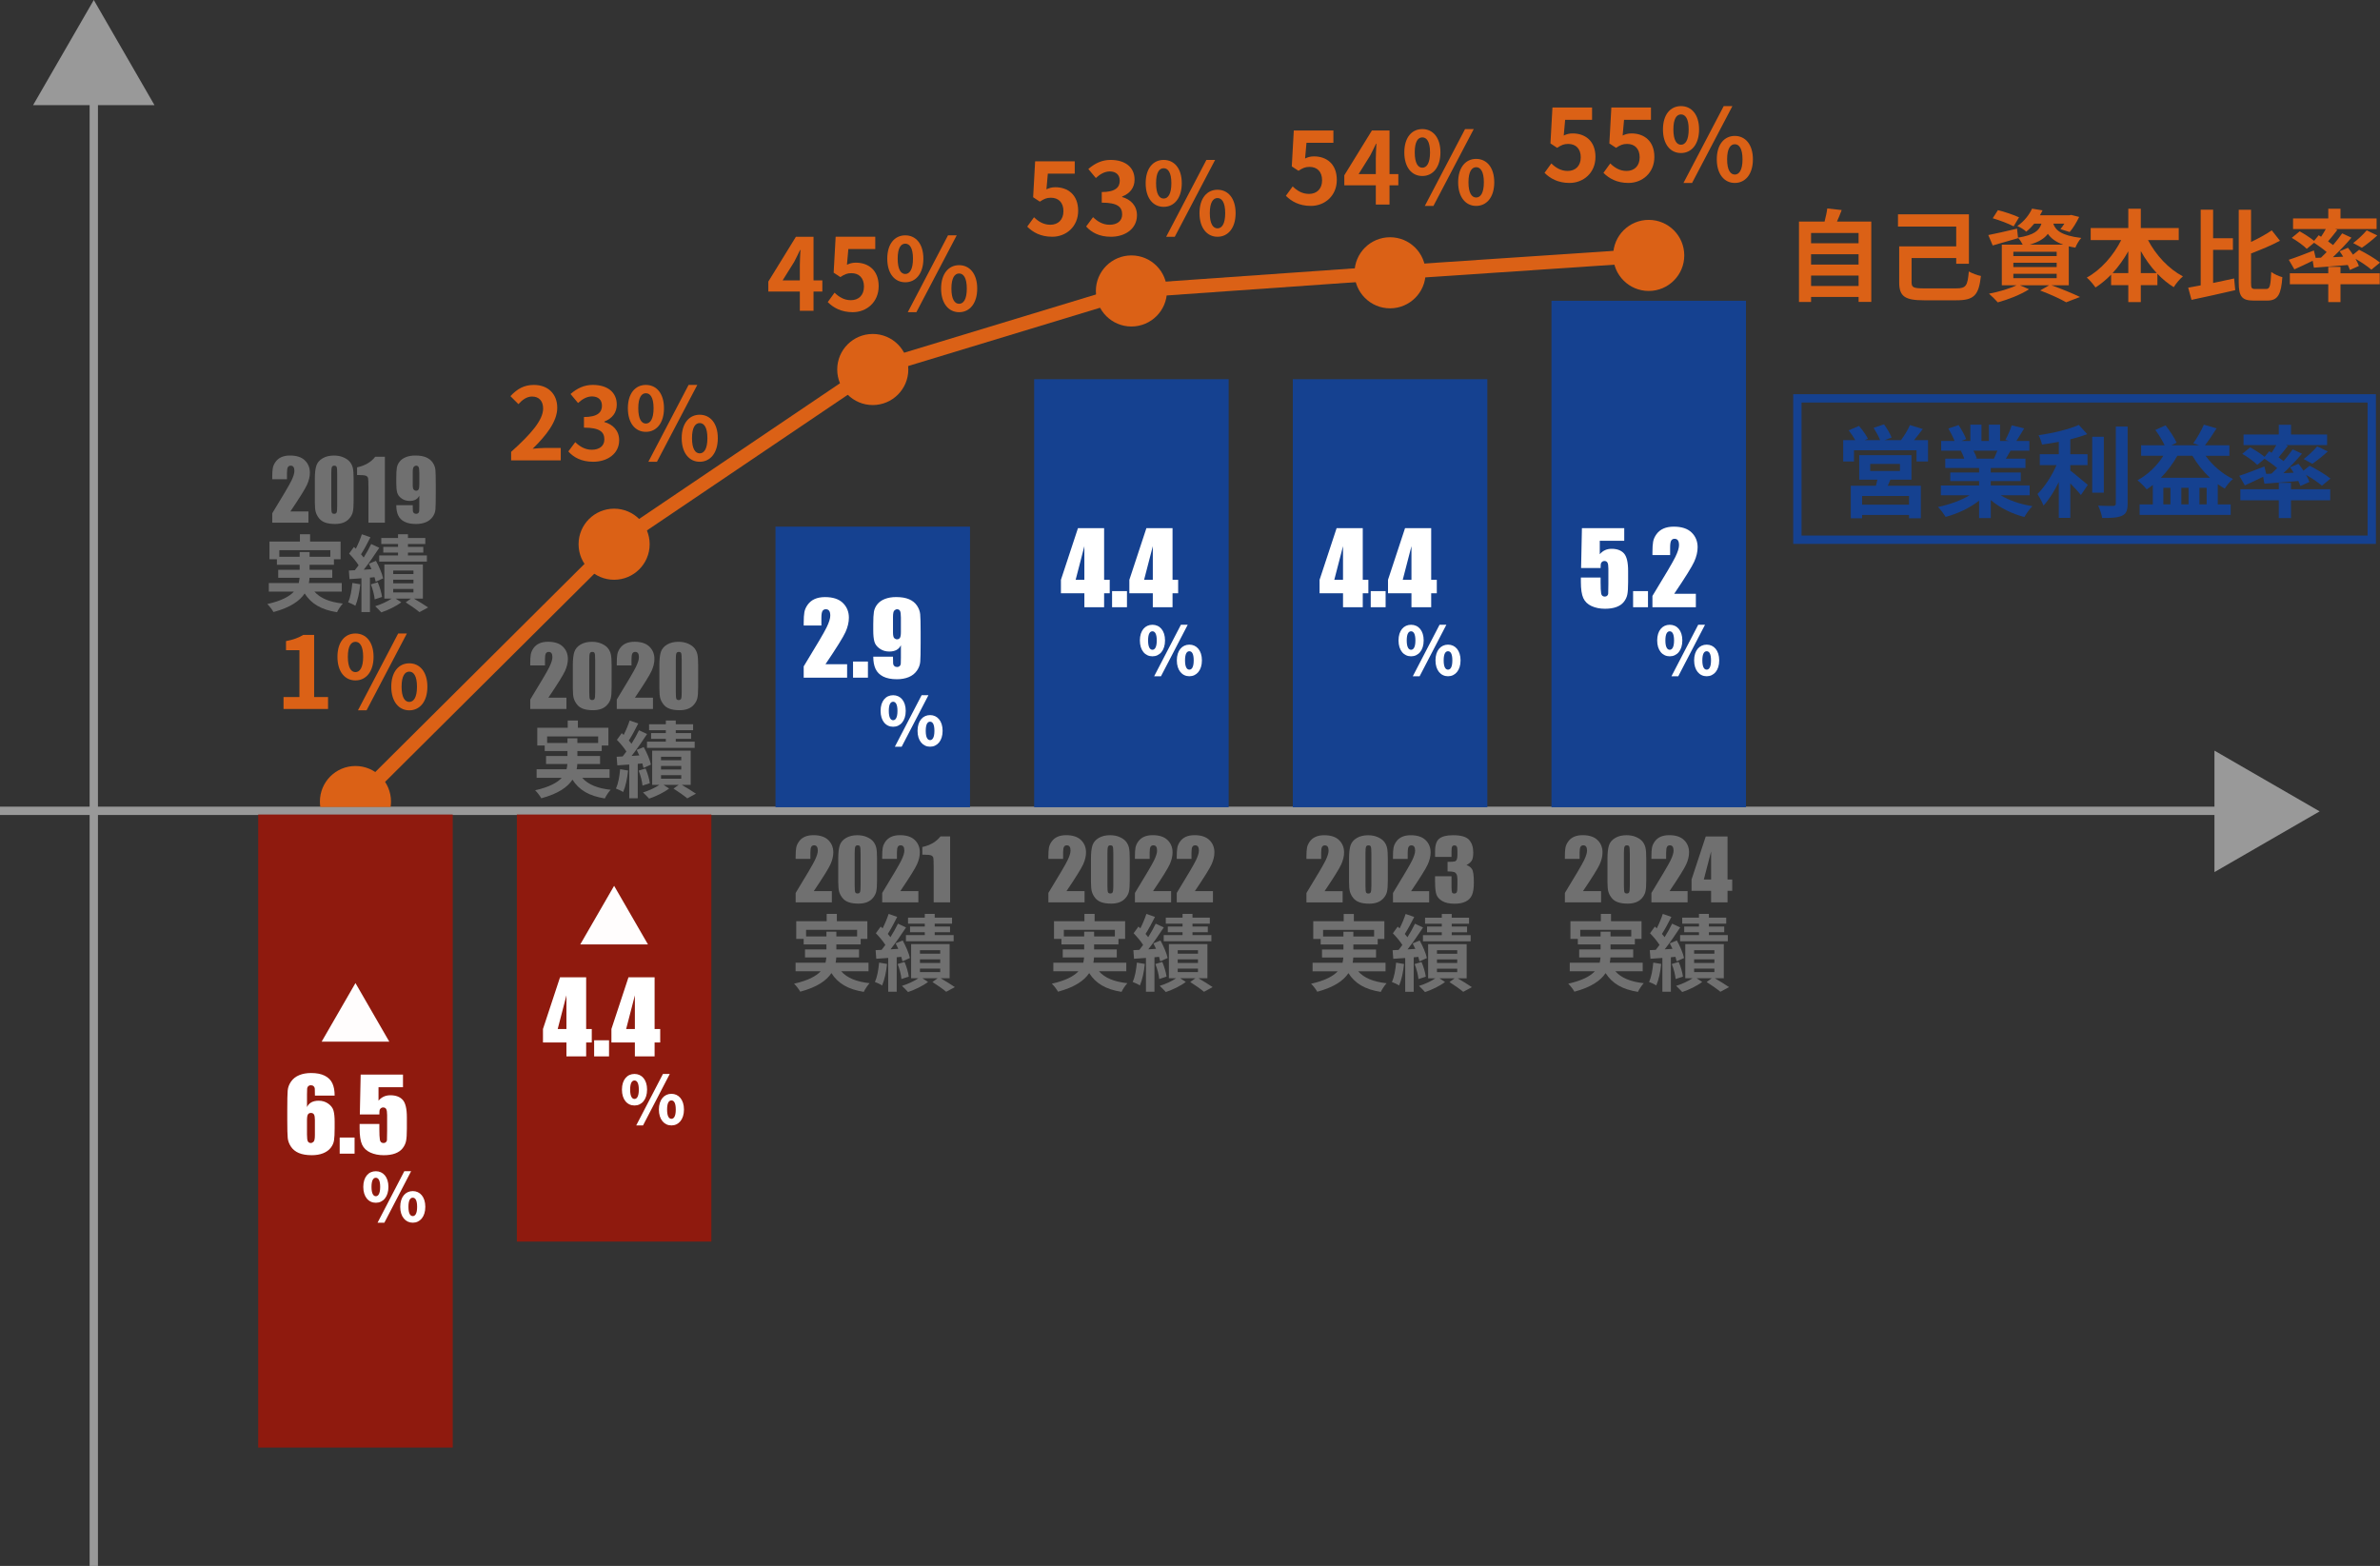 <?xml version="1.0" encoding="UTF-8"?>
<svg id="_レイヤー_2" data-name="レイヤー 2" xmlns="http://www.w3.org/2000/svg" viewBox="0 0 1712.89 1127.05">
  <rect x="0" y="0" width="1712.89" height="1127.05" fill="#333333" stroke="none"/>
  <defs>
    <style>
      .cls-1 {
        fill: #fff;
      }

      .cls-2 {
        fill: #8f1a0e;
      }

      .cls-3 {
        fill: #db6116;
      }

      .cls-4 {
        stroke: #999;
      }

      .cls-4, .cls-5, .cls-6 {
        fill: none;
        stroke-miterlimit: 10;
      }

      .cls-4, .cls-6 {
        stroke-width: 6px;
      }

      .cls-5 {
        stroke: #db6116;
        stroke-width: 10px;
      }

      .cls-7 {
        fill: #999;
      }

      .cls-8 {
        fill: #154190;
      }

      .cls-6 {
        stroke: #154190;
      }

      .cls-9 {
        fill: #707070;
      }

      .cls-10 {
        fill: #fffdfd;
      }
    </style>
  </defs>
  <g id="_数字_文字" data-name="数字・文字">
    <g>
      <path class="cls-3" d="M230.53,580.78c1.87,12.28,12.48,21.69,25.29,21.69s23.41-9.41,25.29-21.69h-50.58Z"/>
      <line class="cls-4" x1="67.5" y1="72.93" x2="67.5" y2="1127.05"/>
      <polygon class="cls-7" points="67.5 0 23.8 75.7 111.2 75.7 67.5 0"/>
      <line class="cls-4" y1="583.56" x2="1602.61" y2="583.56"/>
      <polygon class="cls-7" points="1669.44 583.96 1593.75 540.25 1593.75 627.66 1669.44 583.96"/>
      <polyline class="cls-5" points="255.84 576.86 441.98 391.68 628.13 265.94 814.28 209.41 1000.43 196.33 1186.59 183.83"/>
      <rect class="cls-8" x="558.13" y="379.03" width="140" height="201.95"/>
      <g>
        <g>
          <path class="cls-1" d="M609.67,478.03v9.7h-31.25v-8.12c9.27-15.14,14.77-24.51,16.51-28.11,1.75-3.6,2.62-6.4,2.62-8.42,0-1.55-.26-2.7-.79-3.46-.53-.76-1.33-1.14-2.41-1.14s-1.88.42-2.41,1.27c-.53.84-.79,2.52-.79,5.03v5.41h-12.73v-2.07c0-3.19.16-5.7.49-7.54.33-1.84,1.14-3.65,2.43-5.43,1.29-1.78,2.96-3.13,5.03-4.04,2.06-.91,4.54-1.37,7.42-1.37,5.65,0,9.92,1.4,12.81,4.2,2.89,2.8,4.34,6.35,4.34,10.63,0,3.26-.81,6.7-2.44,10.34-1.63,3.63-6.43,11.34-14.4,23.13h15.58Z"/>
          <path class="cls-1" d="M624.65,476.13v11.6h-10.72v-11.6h10.72Z"/>
          <path class="cls-1" d="M628.48,472.61h14.2c0,2.65.04,4.32.11,5.01.07.69.36,1.27.86,1.74.5.47,1.19.7,2.06.7.73,0,1.32-.22,1.79-.67.47-.44.73-1.02.79-1.72.06-.7.09-2.12.09-4.25v-9.07c-.7,1.52-1.76,2.67-3.16,3.43-1.41.76-3.15,1.14-5.24,1.14-2.6,0-4.9-.7-6.89-2.11-1.99-1.41-3.26-3.09-3.8-5.06-.54-1.97-.81-4.63-.81-7.98v-4.54c0-3.98.16-6.95.47-8.89.32-1.95,1.13-3.74,2.44-5.4,1.31-1.65,3.13-2.94,5.45-3.85s5.02-1.37,8.09-1.37c3.8,0,6.91.53,9.35,1.58,2.44,1.05,4.32,2.57,5.66,4.55,1.34,1.98,2.11,4.06,2.32,6.24s.32,6.4.32,12.66v7.91c0,6.77-.09,11.3-.28,13.59-.19,2.29-1,4.45-2.44,6.49s-3.39,3.57-5.85,4.59-5.31,1.53-8.54,1.53c-4.01,0-7.28-.65-9.83-1.93-2.54-1.29-4.37-3.11-5.48-5.45-1.11-2.34-1.67-5.3-1.67-8.86ZM642.68,454.86c0,2.39.31,3.87.93,4.43.62.56,1.26.84,1.92.84.98,0,1.71-.36,2.16-1.07.46-.71.69-2.11.69-4.2v-10.3c0-2.51-.22-4.15-.65-4.92-.43-.77-1.15-1.16-2.16-1.16-.61,0-1.24.3-1.9.9-.66.6-.98,2.21-.98,4.83v10.65Z"/>
        </g>
        <path class="cls-1" d="M633.76,511.64c0-7.15,3.79-11.28,9.02-11.28s9.07,4.13,9.07,11.28-3.84,11.42-9.07,11.42-9.02-4.27-9.02-11.42ZM645.91,511.64c0-4.99-1.44-6.58-3.12-6.58s-3.12,1.58-3.12,6.58,1.44,6.72,3.12,6.72,3.12-1.73,3.12-6.72ZM663.29,500.36h4.9l-19.25,37.06h-4.9l19.25-37.06ZM660.36,525.99c0-7.15,3.84-11.33,9.02-11.33s9.02,4.18,9.02,11.33-3.84,11.42-9.02,11.42-9.02-4.27-9.02-11.42ZM672.5,525.99c0-5.04-1.44-6.58-3.12-6.58s-3.12,1.54-3.12,6.58,1.44,6.67,3.12,6.67,3.12-1.68,3.12-6.67Z"/>
      </g>
      <rect class="cls-8" x="744.28" y="272.93" width="140" height="308.05"/>
      <g>
        <g>
          <path class="cls-1" d="M794.63,380.11v37.2h4.04v9.7h-4.04v10.02h-14.2v-10.02h-16.88v-9.7l12.27-37.2h18.81ZM780.42,417.31v-24.22l-6.28,24.22h6.28Z"/>
          <path class="cls-1" d="M811.08,425.43v11.6h-10.72v-11.6h10.72Z"/>
          <path class="cls-1" d="M843.88,380.11v37.2h4.04v9.7h-4.04v10.02h-14.2v-10.02h-16.88v-9.7l12.27-37.2h18.81ZM829.68,417.31v-24.22l-6.28,24.22h6.28Z"/>
        </g>
        <path class="cls-1" d="M820.37,460.94c0-7.15,3.79-11.28,9.03-11.28s9.07,4.13,9.07,11.28-3.84,11.42-9.07,11.42-9.03-4.27-9.03-11.42ZM832.52,460.94c0-4.99-1.44-6.58-3.12-6.58s-3.12,1.58-3.12,6.58,1.44,6.72,3.12,6.72,3.12-1.73,3.12-6.72ZM849.9,449.66h4.9l-19.25,37.06h-4.9l19.25-37.06ZM846.97,475.29c0-7.15,3.84-11.33,9.02-11.33s9.03,4.18,9.03,11.33-3.84,11.42-9.03,11.42-9.02-4.27-9.02-11.42ZM859.11,475.29c0-5.04-1.44-6.58-3.12-6.58s-3.12,1.54-3.12,6.58,1.44,6.67,3.12,6.67,3.12-1.68,3.12-6.67Z"/>
      </g>
      <rect class="cls-8" x="930.43" y="272.93" width="140" height="308.05"/>
      <g>
        <g>
          <path class="cls-1" d="M980.78,380.11v37.2h4.04v9.7h-4.04v10.02h-14.2v-10.02h-16.88v-9.7l12.27-37.2h18.81ZM966.57,417.31v-24.22l-6.28,24.22h6.28Z"/>
          <path class="cls-1" d="M997.23,425.43v11.6h-10.72v-11.6h10.72Z"/>
          <path class="cls-1" d="M1030.03,380.11v37.2h4.04v9.7h-4.04v10.02h-14.2v-10.02h-16.88v-9.7l12.27-37.2h18.81ZM1015.83,417.31v-24.22l-6.28,24.22h6.28Z"/>
        </g>
        <path class="cls-1" d="M1006.52,460.94c0-7.15,3.79-11.28,9.03-11.28s9.07,4.13,9.07,11.28-3.84,11.42-9.07,11.42-9.03-4.27-9.03-11.42ZM1018.67,460.94c0-4.99-1.44-6.58-3.12-6.58s-3.12,1.58-3.12,6.58,1.44,6.72,3.12,6.72,3.12-1.73,3.12-6.72ZM1036.05,449.66h4.9l-19.25,37.06h-4.9l19.25-37.06ZM1033.12,475.29c0-7.15,3.84-11.33,9.02-11.33s9.03,4.18,9.03,11.33-3.84,11.42-9.03,11.42-9.02-4.27-9.02-11.42ZM1045.26,475.29c0-5.04-1.44-6.58-3.12-6.58s-3.12,1.54-3.12,6.58,1.44,6.67,3.12,6.67,3.12-1.68,3.12-6.67Z"/>
      </g>
      <rect class="cls-8" x="1116.59" y="216.47" width="140" height="364.52"/>
      <g>
        <g>
          <path class="cls-1" d="M1168.97,380.11v9.11h-17.61v9.67c2.2-2.6,5.04-3.9,8.51-3.9,3.91,0,6.87,1.1,8.88,3.29,2,2.19,3.01,6.4,3.01,12.64v8.12c0,4.03-.19,6.99-.58,8.88-.39,1.89-1.21,3.63-2.48,5.24-1.27,1.61-3.03,2.84-5.29,3.69s-5.02,1.28-8.28,1.28c-3.66,0-6.88-.64-9.67-1.92s-4.77-3.18-5.94-5.71-1.76-6.45-1.76-11.74v-3.09h14.2v3.55c0,3.68.13,6.29.39,7.84s1.15,2.32,2.67,2.32c.7,0,1.27-.22,1.71-.67.43-.44.67-.93.7-1.44.04-.52.08-2.75.12-6.71v-11.29c0-2.13-.22-3.59-.67-4.36s-1.18-1.16-2.21-1.16c-.66,0-1.21.2-1.65.6-.45.4-.73.83-.86,1.28s-.19,1.52-.19,3.18h-14.06l.6-28.69h30.48Z"/>
          <path class="cls-1" d="M1186.06,425.43v11.6h-10.72v-11.6h10.72Z"/>
          <path class="cls-1" d="M1220.51,427.33v9.7h-31.25v-8.12c9.27-15.14,14.77-24.51,16.51-28.11,1.75-3.6,2.62-6.4,2.62-8.42,0-1.55-.26-2.7-.79-3.46-.53-.76-1.33-1.14-2.41-1.14s-1.88.42-2.41,1.27-.79,2.52-.79,5.03v5.41h-12.73v-2.07c0-3.19.16-5.7.49-7.54.33-1.84,1.14-3.65,2.43-5.43,1.29-1.78,2.96-3.13,5.03-4.04s4.54-1.37,7.42-1.37c5.65,0,9.92,1.4,12.81,4.2,2.89,2.8,4.34,6.35,4.34,10.63,0,3.26-.81,6.7-2.44,10.34-1.63,3.63-6.43,11.34-14.4,23.13h15.58Z"/>
        </g>
        <path class="cls-1" d="M1192.68,460.94c0-7.15,3.79-11.28,9.03-11.28s9.07,4.13,9.07,11.28-3.84,11.42-9.07,11.42-9.03-4.27-9.03-11.42ZM1204.82,460.94c0-4.99-1.44-6.58-3.12-6.58s-3.12,1.58-3.12,6.58,1.44,6.72,3.12,6.72,3.12-1.73,3.12-6.72ZM1222.2,449.66h4.9l-19.25,37.06h-4.9l19.25-37.06ZM1219.27,475.29c0-7.15,3.84-11.33,9.02-11.33s9.03,4.18,9.03,11.33-3.84,11.42-9.03,11.42-9.02-4.27-9.02-11.42ZM1231.42,475.29c0-5.04-1.44-6.58-3.12-6.58s-3.12,1.54-3.12,6.58,1.44,6.67,3.12,6.67,3.12-1.68,3.12-6.67Z"/>
      </g>
      <rect class="cls-2" x="371.98" y="586.23" width="140" height="307.37"/>
      <g>
        <g>
          <path class="cls-1" d="M421.86,703.39v37.2h4.04v9.7h-4.04v10.02h-14.2v-10.02h-16.88v-9.7l12.27-37.2h18.81ZM407.66,740.59v-24.22l-6.28,24.22h6.28Z"/>
          <path class="cls-1" d="M438.32,748.71v11.6h-10.72v-11.6h10.72Z"/>
          <path class="cls-1" d="M471.12,703.39v37.2h4.04v9.7h-4.04v10.02h-14.2v-10.02h-16.88v-9.7l12.27-37.2h18.81ZM456.92,740.59v-24.22l-6.28,24.22h6.28Z"/>
        </g>
        <path class="cls-1" d="M447.61,784.22c0-7.15,3.79-11.28,9.02-11.28s9.07,4.13,9.07,11.28-3.84,11.42-9.07,11.42-9.02-4.27-9.02-11.42ZM459.76,784.22c0-4.99-1.44-6.58-3.12-6.58s-3.12,1.58-3.12,6.58,1.44,6.72,3.12,6.72,3.12-1.73,3.12-6.72ZM477.13,772.94h4.9l-19.25,37.06h-4.9l19.25-37.06ZM474.21,798.57c0-7.15,3.84-11.33,9.02-11.33s9.02,4.18,9.02,11.33-3.84,11.42-9.02,11.42-9.02-4.27-9.02-11.42ZM486.35,798.57c0-5.04-1.44-6.58-3.12-6.58s-3.12,1.54-3.12,6.58,1.44,6.67,3.12,6.67,3.12-1.68,3.12-6.67Z"/>
      </g>
      <polygon class="cls-10" points="441.98 637.53 417.63 679.7 466.33 679.7 441.98 637.53"/>
      <rect class="cls-2" x="185.83" y="586.23" width="140" height="455.61"/>
      <g>
        <g>
          <path class="cls-1" d="M240.85,788.52h-14.2c0-2.65-.03-4.32-.09-5.01s-.34-1.27-.84-1.74-1.19-.7-2.06-.7c-.73,0-1.32.22-1.79.67s-.74,1.02-.81,1.72-.11,2.12-.11,4.25v9.07c.73-1.52,1.79-2.67,3.2-3.43s3.14-1.14,5.2-1.14c2.6,0,4.9.7,6.89,2.11s3.26,3.09,3.8,5.06.81,4.63.81,7.98v4.54c0,3.98-.15,6.95-.46,8.89s-1.12,3.74-2.44,5.4-3.14,2.94-5.45,3.85-5,1.37-8.07,1.37c-3.82,0-6.95-.53-9.39-1.58s-4.32-2.57-5.64-4.55-2.1-4.06-2.32-6.24-.33-6.41-.33-12.69v-7.88c0-6.77.1-11.3.3-13.59s1.01-4.45,2.44-6.49,3.38-3.57,5.85-4.59,5.33-1.53,8.56-1.53c3.98,0,7.25.64,9.81,1.93s4.38,3.11,5.48,5.45,1.65,5.3,1.65,8.86ZM226.64,806.27c0-2.02-.22-3.4-.67-4.15s-1.17-1.12-2.18-1.12-1.71.36-2.16,1.07-.69,2.12-.69,4.2v10.3c0,2.51.22,4.15.65,4.92s1.15,1.16,2.16,1.16c.61,0,1.24-.3,1.9-.9s.98-2.21.98-4.83v-10.65Z"/>
          <path class="cls-1" d="M255.19,818.71v11.6h-10.72v-11.6h10.72Z"/>
          <path class="cls-1" d="M290.03,773.4v9.11h-17.61v9.67c2.2-2.6,5.04-3.9,8.51-3.9,3.91,0,6.87,1.1,8.88,3.29s3.01,6.4,3.01,12.64v8.12c0,4.03-.19,6.99-.58,8.88s-1.21,3.63-2.48,5.24-3.03,2.84-5.29,3.69-5.02,1.28-8.28,1.28c-3.66,0-6.88-.64-9.67-1.92s-4.77-3.18-5.94-5.71-1.76-6.45-1.76-11.74v-3.09h14.2v3.55c0,3.68.13,6.29.39,7.84s1.15,2.32,2.67,2.32c.7,0,1.27-.22,1.71-.67s.67-.93.7-1.44.08-2.75.12-6.71v-11.29c0-2.13-.22-3.59-.67-4.36s-1.18-1.16-2.21-1.16c-.66,0-1.21.2-1.65.6s-.73.83-.86,1.28-.19,1.52-.19,3.18h-14.06l.6-28.69h30.48Z"/>
        </g>
        <path class="cls-1" d="M261.46,854.23c0-7.15,3.79-11.28,9.02-11.28s9.07,4.13,9.07,11.28-3.84,11.42-9.07,11.42-9.02-4.27-9.02-11.42ZM273.61,854.23c0-4.99-1.44-6.58-3.12-6.58s-3.12,1.58-3.12,6.58,1.44,6.72,3.12,6.72,3.12-1.73,3.12-6.72ZM290.98,842.94h4.9l-19.25,37.06h-4.9l19.25-37.06ZM288.05,868.58c0-7.15,3.84-11.33,9.03-11.33s9.02,4.18,9.02,11.33-3.84,11.42-9.02,11.42-9.03-4.27-9.03-11.42ZM300.2,868.58c0-5.04-1.44-6.58-3.12-6.58s-3.12,1.54-3.12,6.58,1.44,6.67,3.12,6.67,3.12-1.68,3.12-6.67Z"/>
      </g>
      <polygon class="cls-10" points="255.83 707.53 231.48 749.71 280.18 749.71 255.83 707.53"/>
      <circle class="cls-3" cx="814.28" cy="209.41" r="25.58"/>
      <circle class="cls-3" cx="1000.43" cy="196.33" r="25.58"/>
      <circle class="cls-3" cx="1186.59" cy="183.83" r="25.58"/>
      <circle class="cls-3" cx="628.13" cy="265.94" r="25.58"/>
      <circle class="cls-3" cx="441.98" cy="391.68" r="25.58"/>
      <path class="cls-3" d="M281.4,576.89c0-14.13-11.45-25.58-25.58-25.58s-25.58,11.45-25.58,25.58c0,1.32.1,2.62.29,3.89h50.58c.19-1.27.29-2.57.29-3.89Z"/>
      <g>
        <path class="cls-3" d="M1346.77,159.45v57.82h-9.14v-3.53h-34.2v3.6h-8.71v-57.89h18.43c.79-3.1,1.58-6.55,1.94-9.43l10.37,1.15c-1.08,2.88-2.23,5.69-3.38,8.28h24.7ZM1303.42,167.66v7.42h34.2v-7.42h-34.2ZM1303.42,183v7.42h34.2v-7.42h-34.2ZM1337.63,205.82v-7.49h-34.2v7.49h34.2Z"/>
        <path class="cls-3" d="M1407.83,207.55c7.2,0,8.21-1.8,9.14-12.17,2.3,1.3,6.19,2.81,8.71,3.24-1.58,13.75-4.75,17.5-17.64,17.5h-23.33c-13.46,0-17.86-2.59-17.86-12.89v-25.92h41.04v-14.26h-41.91v-8.78h51.05v35.57h-9.14v-4.1h-32.12v17.35c0,3.82,1.3,4.46,9,4.46h23.04Z"/>
        <path class="cls-3" d="M1476.44,205.32c7.34,2.59,15.63,6.05,20.52,8.42l-9.94,3.82c-4.1-2.38-11.45-5.76-18.72-8.5l6.48-3.74h-21.03l6.55,2.88c-5.98,3.89-15.19,7.42-22.47,9.43-1.51-1.66-4.54-4.75-6.34-6.26,6.98-1.3,14.83-3.6,19.8-6.05h-10.58v-29.23h15.05c-.86-1.73-2.23-3.82-3.38-4.97l.07.29c-6.19,1.8-12.89,3.74-18.29,5.26l-3.17-7.49c5.33-1.01,13.03-2.81,20.67-4.61l.72,6.48c11.45-1.87,15.27-4.97,16.85-10.08h-5.18c-1.66,2.02-3.53,3.96-5.76,5.76-1.51-1.51-4.46-3.24-6.41-4.03,5.18-3.6,8.71-8.35,10.58-12.53l7.56,1.22c-.58,1.22-1.15,2.38-1.87,3.53h21.24l1.3-.22,5.69,1.44c-1.87,3.89-4.46,8.21-6.84,10.87l-6.62-2.09c.86-1.08,1.87-2.45,2.81-3.96h-7.99c1.58,4.68,5.62,8.57,20.16,10.3-1.58,1.58-3.46,4.9-4.25,6.98-1.73-.29-3.31-.58-4.75-.94v28.01h-12.46ZM1449.22,162.91c-3.31-1.8-10.08-4.39-15.05-5.83l3.74-5.83c4.75,1.15,11.59,3.46,15.19,5.18l-3.89,6.48ZM1449.01,184.29h31.18v-3.1h-31.18v3.1ZM1449.01,192.21h31.18v-3.1h-31.18v3.1ZM1449.01,200.21h31.18v-3.17h-31.18v3.17ZM1484.87,176.08c-5.54-2.02-8.86-4.68-11.02-7.78-2.52,3.38-6.55,5.9-13.11,7.78h24.12Z"/>
        <path class="cls-3" d="M1545.92,172.77c5.62,10.8,14.83,20.74,25.13,26.14-2.16,1.73-5.11,5.33-6.62,7.78-4.18-2.59-8.14-5.83-11.74-9.65v8.21h-11.95v12.17h-9v-12.17h-12.38v-7.56c-3.46,3.53-7.27,6.7-11.23,9.22-1.51-2.16-4.25-5.47-6.26-7.13,10.15-5.54,19.23-15.91,24.77-27h-21.96v-8.64h27.07v-13.9h9v13.9h27.29v8.64h-22.11ZM1531.74,196.53v-15.7c-3.24,5.76-7.06,11.09-11.3,15.7h11.3ZM1552.19,196.53c-4.32-4.61-8.21-10.01-11.45-15.84v15.84h11.45Z"/>
        <path class="cls-3" d="M1592.79,203.66c4.97-1.01,10.15-2.16,15.12-3.24l.79,8.42c-10.87,2.52-22.61,5.11-31.47,6.98l-2.38-8.78c2.67-.43,5.69-1.01,9-1.66v-54.44h8.93v20.52h14.26v8.35h-14.26v23.83ZM1631.03,207.98c2.66,0,3.1-2.45,3.6-12.24,2.02,1.51,5.62,3.17,7.99,3.74-.86,12.17-3.1,16.85-10.8,16.85h-9.94c-8.35,0-10.66-2.88-10.66-13.11v-52.28h8.86v23.19c5.54-2.59,10.94-5.62,14.91-8.35l5.9,7.49c-6.26,3.38-13.83,6.48-20.81,9.15v20.88c0,4.1.36,4.68,3.1,4.68h7.85Z"/>
        <path class="cls-3" d="M1670.41,185.45c1.37-1.3,2.74-2.66,4.1-4.03-2.59-2.23-6.05-4.75-9.07-6.7l-5.26,4.39c-2.23-2.3-6.98-5.76-10.8-7.92l5.69-4.68c3.31,1.8,7.71,4.61,10.37,6.84l3.31-4.03,1.73,1.08c1.22-1.8,2.38-3.74,3.38-5.54h-23.55v-7.63h25.35v-6.98h8.79v6.98h25.99v7.63h-29.81l1.58.58c-2.23,2.88-4.61,5.83-6.7,8.28,1.3.94,2.52,1.8,3.6,2.66,2.52-2.95,4.75-5.83,6.55-8.42l6.7,3.1c-3.96,4.68-8.79,9.72-13.39,14.04l7.42-.36c-.79-1.37-1.73-2.66-2.59-3.89l6.05-2.52c1.15,1.51,2.45,3.24,3.6,4.97l4.39-3.53c4.97,2.45,11.67,6.41,15.05,9.22l-6.19,5.11c-2.45-2.16-7.06-5.33-11.45-7.85,1.08,1.87,1.94,3.67,2.45,5.18l-6.48,2.88c-.36-1.08-.86-2.3-1.51-3.6-8.71.79-17.5,1.44-24.41,1.94l-.86-4.97c-4.54,2.23-9.29,4.46-13.18,6.19l-4.03-6.91c4.54-1.44,11.45-4.1,18.07-6.7l1.3,5.33,3.82-.14ZM1684.45,196.68h28.23v7.92h-28.23v12.82h-8.79v-12.82h-27.65v-7.92h27.65v-4.61h8.79v4.61ZM1693.59,174.93c3.24-2.45,7.27-6.19,9.72-9.14l7.63,3.67c-3.67,3.38-7.85,6.62-11.09,8.86l-6.26-3.38Z"/>
      </g>
      <g>
        <path class="cls-8" d="M1387.61,316.78v15.34h-8.28v-8.06h-45v8.06h-7.78v-15.34h8.71c-1.3-2.3-3.1-4.9-4.75-7.06l7.42-3.17c2.38,2.74,5.18,6.55,6.41,9.22l-2.3,1.01h11.09c-1.01-2.59-2.95-6.12-4.68-8.86l7.49-2.52c2.09,2.81,4.46,6.91,5.47,9.5l-5.04,1.87h11.81c2.3-3.1,5.04-7.49,6.41-10.87l9.22,2.88c-2.09,2.74-4.25,5.62-6.26,7.99h10.08ZM1360.47,345.23c-.58,1.58-1.22,3.02-1.87,4.39h23.83v23.4h-8.5v-2.38h-33.77v2.38h-8.14v-23.4h18.07c.36-1.44.79-2.95,1.08-4.39h-13.1v-17.64h37.59v17.64h-15.19ZM1373.93,356.96h-33.77v6.26h33.77v-6.26ZM1346,338.96h21.39v-5.04h-21.39v5.04Z"/>
        <path class="cls-8" d="M1439.89,356.46c6.12,3.74,14.47,6.55,22.83,7.85-1.94,1.87-4.46,5.47-5.76,7.78-8.86-2.23-17.57-6.55-24.19-12.17v12.96h-8.42v-12.53c-6.7,5.26-15.55,9.43-24.12,11.67-1.22-2.09-3.67-5.4-5.47-7.13,8.07-1.66,16.56-4.68,22.75-8.42h-20.67v-7.06h27.51v-3.17h-20.74v-6.19h20.74v-3.24h-24.34v-6.7h13.68c-.58-1.8-1.51-3.96-2.45-5.62l.86-.14h-15.05v-6.98h9.65c-1.01-2.74-2.88-6.19-4.46-8.93l7.34-2.52c2.09,3.1,4.46,7.34,5.47,10.15l-3.53,1.3h6.55v-11.74h7.99v11.74h5.33v-11.74h8.06v11.74h6.41l-2.59-.79c1.73-2.95,3.53-7.27,4.54-10.44l9,2.16c-2.02,3.31-3.96,6.55-5.62,9.07h9.36v6.98h-13.54c-1.15,2.09-2.3,4.03-3.38,5.76h14.11v6.7h-24.99v3.24h21.6v6.19h-21.6v3.17h28.01v7.06h-20.88ZM1420.3,324.34c1.01,1.87,1.94,3.96,2.45,5.54l-1.22.22h13.47c.86-1.73,1.73-3.82,2.52-5.76h-17.21Z"/>
        <path class="cls-8" d="M1490,338.67c3.53,2.66,10.66,8.78,12.6,10.3l-4.97,7.34c-1.73-2.23-4.75-5.47-7.63-8.42v24.84h-8.28v-25.78c-3.24,6.55-7.06,12.75-11.02,16.92-.86-2.52-2.95-6.19-4.32-8.35,5.18-5.04,10.44-13.25,13.68-20.74h-12.02v-7.85h13.68v-8.93c-4.1.79-8.21,1.44-12.1,1.94-.36-1.87-1.44-4.9-2.45-6.7,10.37-1.51,21.96-4.25,28.95-7.42l6.05,6.62c-3.6,1.44-7.78,2.66-12.17,3.74v10.73h12.38v7.85h-12.38v3.89ZM1514.12,354.59h-8.35v-40.25h8.35v40.25ZM1531.25,306.99v55.44c0,4.97-1.01,7.34-3.96,8.71-2.95,1.44-7.78,1.73-14.33,1.66-.36-2.45-1.66-6.41-2.95-8.86,4.68.22,9.29.22,10.8.22,1.37-.07,1.94-.5,1.94-1.8v-55.37h8.5Z"/>
        <path class="cls-8" d="M1587.34,328.02c4.97,6.91,12.24,13.18,19.73,16.71-2.02,1.58-4.61,4.75-5.9,6.91-1.73-.94-3.38-2.02-5.04-3.17v14.55h9.29v7.56h-65.53v-7.56h9.5v-13.97c-1.44,1.15-2.88,2.16-4.39,3.17-1.37-1.73-4.68-5.04-6.62-6.55,7.34-4.03,13.97-10.3,18.58-17.64h-15.99v-7.56h16.92c-1.66-3.38-4.25-7.78-6.7-11.02l7.34-3.31c3.1,3.89,6.41,9,7.99,12.46l-3.74,1.87h20.02l-4.32-1.44c2.74-3.67,5.9-9.29,7.63-13.39l9.14,2.66c-2.74,4.39-5.76,8.93-8.35,12.17h17.57v7.56h-17.14ZM1590.51,343.86c-4.9-4.54-9.22-10.01-12.6-15.84h-10.87c-3.24,5.83-7.34,11.23-11.88,15.84h35.35ZM1562.07,351.06h-5.11v11.95h5.11v-11.95ZM1575.1,351.06h-5.18v11.95h5.18v-11.95ZM1588.13,363.01v-11.95h-5.18v11.95h5.18Z"/>
        <path class="cls-8" d="M1634.79,340.91c1.37-1.3,2.74-2.66,4.1-4.03-2.59-2.23-6.05-4.75-9.07-6.7l-5.26,4.39c-2.23-2.3-6.98-5.76-10.8-7.92l5.69-4.68c3.31,1.8,7.71,4.61,10.37,6.84l3.31-4.03,1.73,1.08c1.22-1.8,2.38-3.74,3.38-5.54h-23.55v-7.63h25.35v-6.98h8.79v6.98h25.99v7.63h-29.81l1.58.58c-2.23,2.88-4.61,5.83-6.7,8.28,1.3.94,2.52,1.8,3.6,2.66,2.52-2.95,4.75-5.83,6.55-8.42l6.7,3.1c-3.96,4.68-8.79,9.72-13.39,14.04l7.42-.36c-.79-1.37-1.73-2.66-2.59-3.89l6.05-2.52c1.15,1.51,2.45,3.24,3.6,4.97l4.39-3.53c4.97,2.45,11.67,6.41,15.05,9.22l-6.19,5.11c-2.45-2.16-7.06-5.33-11.45-7.85,1.08,1.87,1.94,3.67,2.45,5.18l-6.48,2.88c-.36-1.08-.86-2.3-1.51-3.6-8.71.79-17.5,1.44-24.41,1.94l-.86-4.97c-4.54,2.23-9.29,4.46-13.18,6.19l-4.03-6.91c4.54-1.44,11.45-4.1,18.07-6.7l1.3,5.33,3.82-.14ZM1648.83,352.14h28.23v7.92h-28.23v12.82h-8.79v-12.82h-27.65v-7.92h27.65v-4.61h8.79v4.61ZM1657.97,330.39c3.24-2.45,7.27-6.19,9.72-9.14l7.63,3.67c-3.67,3.38-7.85,6.62-11.09,8.86l-6.26-3.38Z"/>
      </g>
      <rect class="cls-6" x="1293.57" y="286.71" width="413.39" height="101.73"/>
      <g>
        <path class="cls-3" d="M367.85,325.21c14.47-12.96,23.04-22.97,23.04-31.18,0-5.4-2.95-8.64-7.99-8.64-3.89,0-7.13,2.52-9.79,5.47l-5.76-5.76c4.9-5.18,9.65-8.06,16.92-8.06,10.08,0,16.78,6.48,16.78,16.42s-7.99,20.02-17.71,29.52c2.66-.29,6.19-.58,8.64-.58h11.59v8.93h-35.72v-6.12Z"/>
        <path class="cls-3" d="M409.04,324.92l4.97-6.7c3.17,3.1,7.06,5.47,11.88,5.47,5.4,0,9.07-2.66,9.07-7.42,0-5.26-3.1-8.5-14.69-8.5v-7.63c9.79,0,12.96-3.38,12.96-8.14,0-4.18-2.59-6.62-7.13-6.7-3.82.07-6.91,1.87-10.08,4.75l-5.4-6.48c4.61-4.03,9.72-6.55,15.99-6.55,10.3,0,17.28,5.04,17.28,14.19,0,5.76-3.24,9.94-8.93,12.17v.36c6.05,1.66,10.66,6.12,10.66,13.11,0,9.79-8.57,15.48-18.72,15.48-8.42,0-14.11-3.17-17.86-7.42Z"/>
        <path class="cls-3" d="M451.88,293.82c0-10.66,5.33-16.78,12.96-16.78s13.03,6.12,13.03,16.78-5.4,16.99-13.03,16.99-12.96-6.26-12.96-16.99ZM470.38,293.82c0-7.85-2.45-10.8-5.54-10.8s-5.47,2.95-5.47,10.8,2.38,11.02,5.47,11.02,5.54-3.17,5.54-11.02ZM495.58,277.04h6.26l-29.02,55.3h-6.19l28.95-55.3ZM490.62,315.35c0-10.73,5.4-16.85,12.96-16.85s13.03,6.12,13.03,16.85-5.47,16.99-13.03,16.99-12.96-6.34-12.96-16.99ZM509.12,315.35c0-7.85-2.45-10.87-5.54-10.87s-5.54,3.02-5.54,10.87,2.45,10.94,5.54,10.94,5.54-3.1,5.54-10.94Z"/>
      </g>
      <g>
        <path class="cls-3" d="M591.84,209.86h-6.34v13.83h-9.86v-13.83h-22.68v-7.2l19.87-32.26h12.67v31.4h6.34v8.06ZM575.64,201.8v-10.87c0-3.1.29-7.92.43-11.02h-.29c-1.3,2.81-2.74,5.76-4.25,8.64l-8.28,13.25h12.39Z"/>
        <path class="cls-3" d="M595.73,217.42l4.9-6.77c3.02,2.95,6.77,5.4,11.74,5.4,5.54,0,9.43-3.53,9.43-9.79s-3.6-9.65-9-9.65c-3.17,0-4.9.79-7.99,2.81l-4.83-3.17,1.44-25.85h28.51v8.86h-19.37l-1.01,11.3c2.09-1.01,3.96-1.51,6.41-1.51,8.93,0,16.42,5.33,16.42,16.92s-8.79,18.72-18.65,18.72c-8.42,0-14.04-3.31-18-7.27Z"/>
        <path class="cls-3" d="M638.57,186.17c0-10.66,5.33-16.78,12.96-16.78s13.03,6.12,13.03,16.78-5.4,16.99-13.03,16.99-12.96-6.26-12.96-16.99ZM657.07,186.17c0-7.85-2.45-10.8-5.54-10.8s-5.47,2.95-5.47,10.8,2.38,11.02,5.47,11.02,5.54-3.17,5.54-11.02ZM682.28,169.39h6.26l-29.02,55.3h-6.19l28.95-55.3ZM677.31,207.7c0-10.73,5.4-16.85,12.96-16.85s13.03,6.12,13.03,16.85-5.47,16.99-13.03,16.99-12.96-6.34-12.96-16.99ZM695.81,207.7c0-7.85-2.45-10.87-5.54-10.87s-5.54,3.02-5.54,10.87,2.45,10.94,5.54,10.94,5.54-3.1,5.54-10.94Z"/>
      </g>
      <g>
        <path class="cls-3" d="M739.29,163.13l4.9-6.77c3.02,2.95,6.77,5.4,11.74,5.4,5.54,0,9.43-3.53,9.43-9.79s-3.6-9.65-9-9.65c-3.17,0-4.9.79-7.99,2.81l-4.82-3.17,1.44-25.85h28.51v8.86h-19.37l-1.01,11.3c2.09-1.01,3.96-1.51,6.41-1.51,8.93,0,16.42,5.33,16.42,16.92s-8.78,18.72-18.65,18.72c-8.42,0-14.04-3.31-18-7.27Z"/>
        <path class="cls-3" d="M781.7,162.99l4.97-6.7c3.17,3.1,7.06,5.47,11.88,5.47,5.4,0,9.07-2.66,9.07-7.42,0-5.26-3.1-8.5-14.69-8.5v-7.63c9.79,0,12.96-3.38,12.96-8.14,0-4.18-2.59-6.62-7.13-6.7-3.82.07-6.91,1.87-10.08,4.75l-5.4-6.48c4.61-4.03,9.72-6.55,15.99-6.55,10.3,0,17.28,5.04,17.28,14.19,0,5.76-3.24,9.94-8.93,12.17v.36c6.05,1.66,10.66,6.12,10.66,13.11,0,9.79-8.57,15.48-18.72,15.48-8.42,0-14.11-3.17-17.86-7.42Z"/>
        <path class="cls-3" d="M824.54,131.88c0-10.66,5.33-16.78,12.96-16.78s13.03,6.12,13.03,16.78-5.4,16.99-13.03,16.99-12.96-6.26-12.96-16.99ZM843.04,131.88c0-7.85-2.45-10.8-5.54-10.8s-5.47,2.95-5.47,10.8,2.38,11.02,5.47,11.02,5.54-3.17,5.54-11.02ZM868.25,115.11h6.26l-29.02,55.3h-6.19l28.95-55.3ZM863.28,153.41c0-10.73,5.4-16.85,12.96-16.85s13.03,6.12,13.03,16.85-5.47,16.99-13.03,16.99-12.96-6.34-12.96-16.99ZM881.78,153.41c0-7.85-2.45-10.87-5.54-10.87s-5.54,3.02-5.54,10.87,2.45,10.94,5.54,10.94,5.54-3.1,5.54-10.94Z"/>
      </g>
      <g>
        <path class="cls-3" d="M925.44,140.93l4.9-6.77c3.02,2.95,6.77,5.4,11.74,5.4,5.54,0,9.43-3.53,9.43-9.79s-3.6-9.65-9-9.65c-3.17,0-4.9.79-7.99,2.81l-4.82-3.17,1.44-25.85h28.51v8.86h-19.37l-1.01,11.3c2.09-1.01,3.96-1.51,6.41-1.51,8.93,0,16.42,5.33,16.42,16.92s-8.79,18.72-18.65,18.72c-8.42,0-14.04-3.31-18-7.27Z"/>
        <path class="cls-3" d="M1006.38,133.37h-6.34v13.83h-9.86v-13.83h-22.68v-7.2l19.87-32.26h12.67v31.4h6.34v8.06ZM990.17,125.31v-10.87c0-3.1.29-7.92.43-11.02h-.29c-1.3,2.81-2.74,5.76-4.25,8.64l-8.28,13.25h12.39Z"/>
        <path class="cls-3" d="M1010.69,109.68c0-10.66,5.33-16.78,12.96-16.78s13.03,6.12,13.03,16.78-5.4,16.99-13.03,16.99-12.96-6.26-12.96-16.99ZM1029.2,109.68c0-7.85-2.45-10.8-5.54-10.8s-5.47,2.95-5.47,10.8,2.38,11.02,5.47,11.02,5.54-3.17,5.54-11.02ZM1054.4,92.91h6.26l-29.02,55.3h-6.19l28.95-55.3ZM1049.43,131.21c0-10.73,5.4-16.85,12.96-16.85s13.03,6.12,13.03,16.85-5.47,16.99-13.03,16.99-12.96-6.34-12.96-16.99ZM1067.94,131.21c0-7.85-2.45-10.87-5.54-10.87s-5.54,3.02-5.54,10.87,2.45,10.94,5.54,10.94,5.54-3.1,5.54-10.94Z"/>
      </g>
      <g>
        <path class="cls-3" d="M1111.6,124.4l4.9-6.77c3.02,2.95,6.77,5.4,11.74,5.4,5.54,0,9.43-3.53,9.43-9.79s-3.6-9.65-9-9.65c-3.17,0-4.9.79-7.99,2.81l-4.82-3.17,1.44-25.85h28.51v8.86h-19.37l-1.01,11.3c2.09-1.01,3.96-1.51,6.41-1.51,8.93,0,16.42,5.33,16.42,16.92s-8.79,18.72-18.65,18.72c-8.42,0-14.04-3.31-18-7.27Z"/>
        <path class="cls-3" d="M1154,124.4l4.9-6.77c3.02,2.95,6.77,5.4,11.74,5.4,5.54,0,9.43-3.53,9.43-9.79s-3.6-9.65-9-9.65c-3.17,0-4.9.79-7.99,2.81l-4.83-3.17,1.44-25.85h28.51v8.86h-19.37l-1.01,11.3c2.09-1.01,3.96-1.51,6.41-1.51,8.93,0,16.42,5.33,16.42,16.92s-8.79,18.72-18.65,18.72c-8.42,0-14.04-3.31-18-7.27Z"/>
        <path class="cls-3" d="M1196.84,93.15c0-10.66,5.33-16.78,12.96-16.78s13.03,6.12,13.03,16.78-5.4,16.99-13.03,16.99-12.96-6.26-12.96-16.99ZM1215.35,93.15c0-7.85-2.45-10.8-5.54-10.8s-5.47,2.95-5.47,10.8,2.38,11.02,5.47,11.02,5.54-3.17,5.54-11.02ZM1240.55,76.38h6.26l-29.02,55.3h-6.19l28.95-55.3ZM1235.58,114.68c0-10.73,5.4-16.85,12.96-16.85s13.03,6.12,13.03,16.85-5.47,16.99-13.03,16.99-12.96-6.34-12.96-16.99ZM1254.09,114.68c0-7.85-2.45-10.87-5.54-10.87s-5.54,3.02-5.54,10.87,2.45,10.94,5.54,10.94,5.54-3.1,5.54-10.94Z"/>
      </g>
      <g>
        <path class="cls-9" d="M221.98,368.11v8.09h-26.04v-6.77c7.72-12.62,12.31-20.42,13.76-23.42,1.45-3,2.18-5.34,2.18-7.02,0-1.29-.22-2.25-.66-2.89-.44-.63-1.11-.95-2.01-.95s-1.57.35-2.01,1.05c-.44.7-.66,2.1-.66,4.19v4.51h-10.61v-1.73c0-2.66.14-4.75.41-6.28.27-1.53.95-3.04,2.02-4.53,1.07-1.48,2.47-2.61,4.19-3.37,1.72-.76,3.78-1.14,6.18-1.14,4.71,0,8.27,1.17,10.68,3.5,2.41,2.33,3.62,5.29,3.62,8.86,0,2.71-.68,5.59-2.04,8.61s-5.36,9.45-12,19.28h12.98Z"/>
        <path class="cls-9" d="M254.5,344.82v15.82c0,3.59-.2,6.21-.59,7.85-.39,1.64-1.2,3.17-2.43,4.6s-2.71,2.45-4.45,3.08c-1.74.62-3.68.94-5.83.94-2.83,0-5.19-.33-7.06-.98s-3.37-1.67-4.48-3.06-1.9-2.85-2.37-4.38-.7-3.97-.7-7.31v-16.55c0-4.36.38-7.62,1.13-9.79.75-2.17,2.25-3.91,4.48-5.21,2.24-1.31,4.95-1.96,8.13-1.96,2.6,0,4.92.45,6.97,1.36s3.58,2.02,4.6,3.33c1.02,1.31,1.7,2.78,2.07,4.42.36,1.64.54,4.26.54,7.85ZM242.67,340.83c0-2.52-.12-4.1-.37-4.73-.24-.63-.82-.95-1.71-.95s-1.46.34-1.74,1.01c-.28.67-.42,2.23-.42,4.67v23.14c0,2.75.13,4.41.4,4.98s.83.85,1.71.85,1.45-.33,1.73-1c.27-.66.41-2.16.41-4.48v-23.5Z"/>
        <path class="cls-9" d="M277,328.76v47.43h-11.84v-25.43c0-3.67-.09-5.88-.26-6.62s-.66-1.3-1.45-1.68-2.55-.57-5.29-.57h-1.17v-5.53c5.72-1.23,10.07-3.76,13.04-7.6h6.97Z"/>
        <path class="cls-9" d="M285.2,363.6h11.84c0,2.21.03,3.6.09,4.17s.3,1.06.72,1.45c.42.39.99.59,1.71.59.6,0,1.1-.19,1.49-.56.39-.37.61-.85.66-1.44.05-.59.07-1.77.07-3.54v-7.56c-.59,1.27-1.46,2.22-2.64,2.86s-2.63.95-4.37.95c-2.17,0-4.08-.59-5.74-1.76-1.66-1.17-2.71-2.58-3.16-4.22-.45-1.64-.67-3.86-.67-6.65v-3.78c0-3.32.13-5.79.4-7.41s.94-3.12,2.04-4.5c1.09-1.38,2.61-2.45,4.54-3.21s4.18-1.14,6.74-1.14c3.16,0,5.76.44,7.79,1.32,2.03.88,3.6,2.14,4.72,3.79s1.76,3.38,1.93,5.2.26,5.33.26,10.55v6.59c0,5.64-.08,9.42-.23,11.32-.16,1.9-.83,3.71-2.04,5.41s-2.83,2.97-4.88,3.82-4.42,1.27-7.12,1.27c-3.34,0-6.07-.54-8.19-1.61-2.12-1.07-3.64-2.59-4.57-4.54-.93-1.95-1.39-4.41-1.39-7.38ZM297.04,348.8c0,1.99.26,3.22.78,3.69.52.47,1.05.7,1.6.7.82,0,1.42-.3,1.8-.89s.57-1.76.57-3.5v-8.58c0-2.09-.18-3.46-.54-4.1-.36-.64-.96-.97-1.8-.97-.51,0-1.04.25-1.58.75-.55.5-.82,1.84-.82,4.03v8.88Z"/>
        <path class="cls-9" d="M226.29,425.8c4.26,4.8,10.98,7.56,20.46,8.58-1.44,1.5-3.3,4.32-4.2,6.24-11.4-1.8-18.54-6.06-23.28-13.5-3.54,5.34-10.2,10.08-22.44,13.38-.84-1.56-2.88-4.26-4.44-5.76,10.08-2.28,15.84-5.4,19.14-8.94h-18.06v-6.18h21.54c.3-1.26.48-2.52.6-3.78h-15.36v-5.76h15.42v-3.6h-16.38v-3.96h-5.34v-12.78h21.9v-5.22h7.32v5.22h21.96v12.78h-4.8v3.96h-17.52v3.6h16.32v5.76h-16.38c-.06,1.26-.18,2.52-.48,3.78h23.7v6.18h-19.68ZM215.67,400.72v-3.42h7.14v3.42h14.94v-4.74h-36.72v4.74h14.64Z"/>
        <path class="cls-9" d="M259.29,420.52c-.54,5.7-1.86,11.64-3.54,15.48-1.2-.84-3.78-1.98-5.22-2.52,1.74-3.54,2.58-8.88,3.06-13.92l5.7.96ZM266.25,415.72v24.78h-6.12v-24.3l-8.58.6-.48-6.18,4.32-.24c.9-1.08,1.8-2.28,2.7-3.54-1.68-2.7-4.44-5.94-6.84-8.4l3.48-4.8c.42.42.9.84,1.38,1.26,1.68-3.3,3.36-7.32,4.32-10.38l6.18,2.16c-2.1,4.14-4.56,8.88-6.78,12.24.72.78,1.38,1.62,1.92,2.34,2.1-3.36,4.02-6.78,5.4-9.72l5.82,2.7c-3.3,5.04-7.38,10.98-11.16,15.78l5.58-.36c-.6-1.38-1.26-2.7-1.92-3.96l5.1-2.04c2.22,4.02,4.5,9.24,5.16,12.6l-5.34,2.4c-.18-.96-.48-2.04-.84-3.24l-3.3.3ZM271.89,419.08c1.44,3.36,2.7,7.68,3.06,10.56l-5.28,1.74c-.24-2.94-1.38-7.38-2.76-10.8l4.98-1.5ZM297.93,430.84c3.66,2.16,7.8,4.68,10.2,6.36l-6.24,3.36c-2.22-1.86-6.36-4.8-9.9-7.02l3.72-2.7h-10.92l4.02,2.64c-3.66,2.82-9.6,5.7-14.4,7.26-1.08-1.26-3.06-3.18-4.38-4.44,4.08-1.2,8.82-3.42,11.82-5.46h-5.22v-24.6h27.72v24.6h-6.42ZM286.47,391.54h-12.06v-4.32h12.06v-2.7h7.14v2.7h12.48v4.32h-12.48v2.04h11.04v4.14h-11.04v2.04h13.62v4.44h-34.32v-4.44h13.56v-2.04h-10.62v-4.14h10.62v-2.04ZM282.99,413.14h14.58v-2.52h-14.58v2.52ZM282.99,419.8h14.58v-2.58h-14.58v2.58ZM282.99,426.4h14.58v-2.52h-14.58v2.52Z"/>
      </g>
      <g>
        <path class="cls-9" d="M407.66,502.15v8.09h-26.04v-6.77c7.72-12.62,12.31-20.42,13.76-23.42,1.45-3,2.18-5.34,2.18-7.02,0-1.29-.22-2.25-.66-2.89-.44-.63-1.11-.95-2.01-.95s-1.57.35-2.01,1.05c-.44.7-.66,2.1-.66,4.19v4.51h-10.61v-1.73c0-2.66.14-4.75.41-6.28.27-1.53.95-3.04,2.02-4.53,1.07-1.48,2.47-2.61,4.19-3.37,1.72-.76,3.78-1.14,6.18-1.14,4.71,0,8.27,1.17,10.68,3.5,2.41,2.33,3.62,5.29,3.62,8.86,0,2.71-.68,5.59-2.04,8.61s-5.36,9.45-12,19.28h12.98Z"/>
        <path class="cls-9" d="M440.18,478.86v15.82c0,3.59-.2,6.21-.59,7.85-.39,1.64-1.2,3.17-2.43,4.6s-2.71,2.45-4.45,3.08c-1.74.62-3.68.94-5.83.94-2.83,0-5.19-.33-7.06-.98s-3.37-1.67-4.48-3.06-1.9-2.85-2.37-4.38-.7-3.97-.7-7.31v-16.55c0-4.36.38-7.62,1.13-9.79.75-2.17,2.25-3.91,4.48-5.21,2.24-1.31,4.95-1.96,8.13-1.96,2.6,0,4.92.45,6.97,1.36s3.58,2.02,4.6,3.33c1.02,1.31,1.7,2.78,2.07,4.42.36,1.64.54,4.26.54,7.85ZM428.34,474.87c0-2.52-.12-4.1-.37-4.73-.24-.63-.82-.95-1.71-.95s-1.46.34-1.74,1.01c-.28.67-.42,2.23-.42,4.67v23.14c0,2.75.13,4.41.4,4.98s.83.85,1.71.85,1.45-.33,1.73-1c.27-.66.41-2.16.41-4.48v-23.5Z"/>
        <path class="cls-9" d="M469.94,502.15v8.09h-26.04v-6.77c7.72-12.62,12.31-20.42,13.76-23.42,1.45-3,2.18-5.34,2.18-7.02,0-1.29-.22-2.25-.66-2.89-.44-.63-1.11-.95-2.01-.95s-1.57.35-2.01,1.05c-.44.7-.66,2.1-.66,4.19v4.51h-10.61v-1.73c0-2.66.14-4.75.41-6.28.27-1.53.95-3.04,2.02-4.53,1.07-1.48,2.47-2.61,4.19-3.37,1.72-.76,3.78-1.14,6.18-1.14,4.71,0,8.27,1.17,10.68,3.5,2.41,2.33,3.62,5.29,3.62,8.86,0,2.71-.68,5.59-2.04,8.61s-5.36,9.45-12,19.28h12.98Z"/>
        <path class="cls-9" d="M502.46,478.86v15.82c0,3.59-.2,6.21-.59,7.85-.39,1.64-1.2,3.17-2.43,4.6s-2.71,2.45-4.45,3.08c-1.74.62-3.68.94-5.83.94-2.83,0-5.19-.33-7.06-.98s-3.37-1.67-4.48-3.06-1.9-2.85-2.37-4.38-.7-3.97-.7-7.31v-16.55c0-4.36.38-7.62,1.13-9.79.75-2.17,2.25-3.91,4.48-5.21,2.24-1.31,4.95-1.96,8.13-1.96,2.6,0,4.92.45,6.97,1.36s3.58,2.02,4.6,3.33c1.02,1.31,1.7,2.78,2.07,4.42.36,1.64.54,4.26.54,7.85ZM490.62,474.87c0-2.52-.12-4.1-.37-4.73-.24-.63-.82-.95-1.71-.95s-1.46.34-1.74,1.01c-.28.67-.42,2.23-.42,4.67v23.14c0,2.75.13,4.41.4,4.98s.83.85,1.71.85,1.45-.33,1.73-1c.27-.66.41-2.16.41-4.48v-23.5Z"/>
        <path class="cls-9" d="M419.03,559.84c4.26,4.8,10.98,7.56,20.46,8.58-1.44,1.5-3.3,4.32-4.2,6.24-11.4-1.8-18.54-6.06-23.28-13.5-3.54,5.34-10.2,10.08-22.44,13.38-.84-1.56-2.88-4.26-4.44-5.76,10.08-2.28,15.84-5.4,19.14-8.94h-18.06v-6.18h21.54c.3-1.26.48-2.52.6-3.78h-15.36v-5.76h15.42v-3.6h-16.38v-3.96h-5.34v-12.78h21.9v-5.22h7.32v5.22h21.96v12.78h-4.8v3.96h-17.52v3.6h16.32v5.76h-16.38c-.06,1.26-.18,2.52-.48,3.78h23.7v6.18h-19.68ZM408.41,534.76v-3.42h7.14v3.42h14.94v-4.74h-36.72v4.74h14.64Z"/>
        <path class="cls-9" d="M452.03,554.56c-.54,5.7-1.86,11.64-3.54,15.48-1.2-.84-3.78-1.98-5.22-2.52,1.74-3.54,2.58-8.88,3.06-13.92l5.7.96ZM458.99,549.76v24.78h-6.12v-24.3l-8.58.6-.48-6.18,4.32-.24c.9-1.08,1.8-2.28,2.7-3.54-1.68-2.7-4.44-5.94-6.84-8.4l3.48-4.8c.42.42.9.84,1.38,1.26,1.68-3.3,3.36-7.32,4.32-10.38l6.18,2.16c-2.1,4.14-4.56,8.88-6.78,12.24.72.78,1.38,1.62,1.92,2.34,2.1-3.36,4.02-6.78,5.4-9.72l5.82,2.7c-3.3,5.04-7.38,10.98-11.16,15.78l5.58-.36c-.6-1.38-1.26-2.7-1.92-3.96l5.1-2.04c2.22,4.02,4.5,9.24,5.16,12.6l-5.34,2.4c-.18-.96-.48-2.04-.84-3.24l-3.3.3ZM464.63,553.12c1.44,3.36,2.7,7.68,3.06,10.56l-5.28,1.74c-.24-2.94-1.38-7.38-2.76-10.8l4.98-1.5ZM490.67,564.88c3.66,2.16,7.8,4.68,10.2,6.36l-6.24,3.36c-2.22-1.86-6.36-4.8-9.9-7.02l3.72-2.7h-10.92l4.02,2.64c-3.66,2.82-9.6,5.7-14.4,7.26-1.08-1.26-3.06-3.18-4.38-4.44,4.08-1.2,8.82-3.42,11.82-5.46h-5.22v-24.6h27.72v24.6h-6.42ZM479.21,525.58h-12.06v-4.32h12.06v-2.7h7.14v2.7h12.48v4.32h-12.48v2.04h11.04v4.14h-11.04v2.04h13.62v4.44h-34.32v-4.44h13.56v-2.04h-10.62v-4.14h10.62v-2.04ZM475.73,547.18h14.58v-2.52h-14.58v2.52ZM475.73,553.84h14.58v-2.58h-14.58v2.58ZM475.73,560.44h14.58v-2.52h-14.58v2.52Z"/>
      </g>
      <g>
        <path class="cls-9" d="M1152.29,641.35v8.09h-26.04v-6.77c7.72-12.62,12.31-20.42,13.76-23.42s2.18-5.34,2.18-7.02c0-1.29-.22-2.25-.66-2.89s-1.11-.95-2.01-.95-1.57.35-2.01,1.05c-.44.7-.66,2.1-.66,4.19v4.51h-10.61v-1.73c0-2.66.14-4.75.41-6.28.27-1.53.95-3.04,2.02-4.53,1.07-1.48,2.47-2.61,4.19-3.37,1.72-.76,3.78-1.14,6.18-1.14,4.71,0,8.27,1.17,10.68,3.5,2.41,2.33,3.62,5.29,3.62,8.86,0,2.71-.68,5.59-2.04,8.61-1.36,3.03-5.36,9.45-12,19.28h12.98Z"/>
        <path class="cls-9" d="M1184.81,618.06v15.82c0,3.59-.2,6.21-.59,7.85-.39,1.64-1.2,3.17-2.43,4.6s-2.71,2.45-4.45,3.08c-1.74.62-3.68.94-5.83.94-2.83,0-5.19-.33-7.06-.98s-3.37-1.67-4.48-3.06-1.9-2.85-2.37-4.38-.7-3.97-.7-7.31v-16.55c0-4.36.38-7.62,1.13-9.79.75-2.17,2.25-3.91,4.48-5.21,2.24-1.31,4.95-1.96,8.13-1.96,2.6,0,4.92.45,6.97,1.36s3.58,2.02,4.6,3.33c1.01,1.31,1.7,2.78,2.07,4.42.36,1.64.54,4.26.54,7.85ZM1172.97,614.08c0-2.52-.12-4.1-.37-4.73-.25-.63-.82-.95-1.71-.95s-1.46.34-1.74,1.01c-.28.67-.42,2.23-.42,4.67v23.14c0,2.75.13,4.41.4,4.98s.83.85,1.71.85,1.45-.33,1.73-1c.27-.66.41-2.16.41-4.48v-23.5Z"/>
        <path class="cls-9" d="M1214.57,641.35v8.09h-26.04v-6.77c7.72-12.62,12.31-20.42,13.76-23.42s2.18-5.34,2.18-7.02c0-1.29-.22-2.25-.66-2.89s-1.11-.95-2.01-.95-1.57.35-2.01,1.05c-.44.7-.66,2.1-.66,4.19v4.51h-10.61v-1.73c0-2.66.14-4.75.41-6.28.27-1.53.95-3.04,2.02-4.53,1.07-1.48,2.47-2.61,4.19-3.37,1.72-.76,3.78-1.14,6.18-1.14,4.71,0,8.27,1.17,10.68,3.5,2.41,2.33,3.62,5.29,3.62,8.86,0,2.71-.68,5.59-2.04,8.61-1.36,3.03-5.36,9.45-12,19.28h12.98Z"/>
        <path class="cls-9" d="M1243.31,602.01v31h3.37v8.09h-3.37v8.35h-11.84v-8.35h-14.06v-8.09l10.22-31h15.67ZM1231.48,633v-20.19l-5.23,20.19h5.23Z"/>
        <path class="cls-9" d="M1162.57,699.04c4.26,4.8,10.98,7.56,20.46,8.58-1.44,1.5-3.3,4.32-4.2,6.24-11.4-1.8-18.54-6.06-23.28-13.5-3.54,5.34-10.2,10.08-22.44,13.38-.84-1.56-2.88-4.26-4.44-5.76,10.08-2.28,15.84-5.4,19.14-8.94h-18.06v-6.18h21.54c.3-1.26.48-2.52.6-3.78h-15.36v-5.76h15.42v-3.6h-16.38v-3.96h-5.34v-12.78h21.9v-5.22h7.32v5.22h21.96v12.78h-4.8v3.96h-17.52v3.6h16.32v5.76h-16.38c-.06,1.26-.18,2.52-.48,3.78h23.7v6.18h-19.68ZM1151.95,673.96v-3.42h7.14v3.42h14.94v-4.74h-36.72v4.74h14.64Z"/>
        <path class="cls-9" d="M1195.57,693.76c-.54,5.7-1.86,11.64-3.54,15.48-1.2-.84-3.78-1.98-5.22-2.52,1.74-3.54,2.58-8.88,3.06-13.92l5.7.96ZM1202.53,688.96v24.78h-6.12v-24.3l-8.58.6-.48-6.18,4.32-.24c.9-1.08,1.8-2.28,2.7-3.54-1.68-2.7-4.44-5.94-6.84-8.4l3.48-4.8c.42.42.9.84,1.38,1.26,1.68-3.3,3.36-7.32,4.32-10.38l6.18,2.16c-2.1,4.14-4.56,8.88-6.78,12.24.72.78,1.38,1.62,1.92,2.34,2.1-3.36,4.02-6.78,5.4-9.72l5.82,2.7c-3.3,5.04-7.38,10.98-11.16,15.78l5.58-.36c-.6-1.38-1.26-2.7-1.92-3.96l5.1-2.04c2.22,4.02,4.5,9.24,5.16,12.6l-5.34,2.4c-.18-.96-.48-2.04-.84-3.24l-3.3.3ZM1208.17,692.32c1.44,3.36,2.7,7.68,3.06,10.56l-5.28,1.74c-.24-2.94-1.38-7.38-2.76-10.8l4.98-1.5ZM1234.21,704.08c3.66,2.16,7.8,4.68,10.2,6.36l-6.24,3.36c-2.22-1.86-6.36-4.8-9.9-7.02l3.72-2.7h-10.92l4.02,2.64c-3.66,2.82-9.6,5.7-14.4,7.26-1.08-1.26-3.06-3.18-4.38-4.44,4.08-1.2,8.82-3.42,11.82-5.46h-5.22v-24.6h27.72v24.6h-6.42ZM1222.75,664.78h-12.06v-4.32h12.06v-2.7h7.14v2.7h12.48v4.32h-12.48v2.04h11.04v4.14h-11.04v2.04h13.62v4.44h-34.32v-4.44h13.56v-2.04h-10.62v-4.14h10.62v-2.04ZM1219.27,686.38h14.58v-2.52h-14.58v2.52ZM1219.27,693.04h14.58v-2.58h-14.58v2.58ZM1219.27,699.64h14.58v-2.52h-14.58v2.52Z"/>
      </g>
      <g>
        <path class="cls-9" d="M598.68,641.35v8.09h-26.04v-6.77c7.72-12.62,12.31-20.42,13.76-23.42,1.45-3,2.18-5.34,2.18-7.02,0-1.29-.22-2.25-.66-2.89-.44-.63-1.11-.95-2.01-.95s-1.57.35-2.01,1.05-.66,2.1-.66,4.19v4.51h-10.61v-1.73c0-2.66.14-4.75.41-6.28s.95-3.04,2.02-4.53,2.47-2.61,4.19-3.37,3.78-1.14,6.18-1.14c4.71,0,8.27,1.17,10.68,3.5s3.62,5.29,3.62,8.86c0,2.71-.68,5.59-2.04,8.61-1.36,3.03-5.36,9.45-12,19.28h12.98Z"/>
        <path class="cls-9" d="M631.2,618.06v15.82c0,3.59-.2,6.21-.59,7.85s-1.2,3.17-2.43,4.6-2.71,2.45-4.45,3.08-3.68.94-5.83.94c-2.83,0-5.19-.33-7.06-.98s-3.37-1.68-4.48-3.06-1.9-2.85-2.37-4.38-.7-3.97-.7-7.31v-16.55c0-4.36.38-7.62,1.13-9.78s2.25-3.91,4.48-5.21,4.95-1.96,8.13-1.96c2.6,0,4.92.45,6.97,1.36s3.58,2.02,4.6,3.33,1.7,2.78,2.07,4.42c.36,1.64.54,4.26.54,7.85ZM619.36,614.07c0-2.52-.12-4.1-.37-4.73s-.82-.95-1.71-.95-1.46.34-1.74,1.01-.42,2.23-.42,4.67v23.14c0,2.75.13,4.41.4,4.98s.83.85,1.71.85,1.46-.33,1.73-1,.41-2.16.41-4.48v-23.5Z"/>
        <path class="cls-9" d="M660.96,641.35v8.09h-26.04v-6.77c7.72-12.62,12.31-20.42,13.76-23.42,1.45-3,2.18-5.34,2.18-7.02,0-1.29-.22-2.25-.66-2.89-.44-.63-1.11-.95-2.01-.95s-1.57.35-2.01,1.05-.66,2.1-.66,4.19v4.51h-10.61v-1.73c0-2.66.14-4.75.41-6.28s.95-3.04,2.02-4.53,2.47-2.61,4.19-3.37,3.78-1.14,6.18-1.14c4.71,0,8.27,1.17,10.68,3.5s3.62,5.29,3.62,8.86c0,2.71-.68,5.59-2.04,8.61-1.36,3.03-5.36,9.45-12,19.28h12.98Z"/>
        <path class="cls-9" d="M683.81,602v47.43h-11.84v-25.43c0-3.67-.09-5.88-.26-6.62s-.66-1.3-1.45-1.68-2.55-.57-5.29-.57h-1.17v-5.53c5.72-1.23,10.07-3.76,13.04-7.6h6.97Z"/>
        <path class="cls-9" d="M605.4,699.04c4.26,4.8,10.98,7.56,20.46,8.58-1.44,1.5-3.3,4.32-4.2,6.24-11.4-1.8-18.54-6.06-23.28-13.5-3.54,5.34-10.2,10.08-22.44,13.38-.84-1.56-2.88-4.26-4.44-5.76,10.08-2.28,15.84-5.4,19.14-8.94h-18.06v-6.18h21.54c.3-1.26.48-2.52.6-3.78h-15.36v-5.76h15.42v-3.6h-16.38v-3.96h-5.34v-12.78h21.9v-5.22h7.32v5.22h21.96v12.78h-4.8v3.96h-17.52v3.6h16.32v5.76h-16.38c-.06,1.26-.18,2.52-.48,3.78h23.7v6.18h-19.68ZM594.78,673.96v-3.42h7.14v3.42h14.94v-4.74h-36.72v4.74h14.64Z"/>
        <path class="cls-9" d="M638.4,693.76c-.54,5.7-1.86,11.64-3.54,15.48-1.2-.84-3.78-1.98-5.22-2.52,1.74-3.54,2.58-8.88,3.06-13.92l5.7.96ZM645.36,688.96v24.78h-6.12v-24.3l-8.58.6-.48-6.18,4.32-.24c.9-1.08,1.8-2.28,2.7-3.54-1.68-2.7-4.44-5.94-6.84-8.4l3.48-4.8c.42.42.9.84,1.38,1.26,1.68-3.3,3.36-7.32,4.32-10.38l6.18,2.16c-2.1,4.14-4.56,8.88-6.78,12.24.72.78,1.38,1.62,1.92,2.34,2.1-3.36,4.02-6.78,5.4-9.72l5.82,2.7c-3.3,5.04-7.38,10.98-11.16,15.78l5.58-.36c-.6-1.38-1.26-2.7-1.92-3.96l5.1-2.04c2.22,4.02,4.5,9.24,5.16,12.6l-5.34,2.4c-.18-.96-.48-2.04-.84-3.24l-3.3.3ZM651,692.32c1.44,3.36,2.7,7.68,3.06,10.56l-5.28,1.74c-.24-2.94-1.38-7.38-2.76-10.8l4.98-1.5ZM677.03,704.08c3.66,2.16,7.8,4.68,10.2,6.36l-6.24,3.36c-2.22-1.86-6.36-4.8-9.9-7.02l3.72-2.7h-10.92l4.02,2.64c-3.66,2.82-9.6,5.7-14.4,7.26-1.08-1.26-3.06-3.18-4.38-4.44,4.08-1.2,8.82-3.42,11.82-5.46h-5.22v-24.6h27.72v24.6h-6.42ZM665.57,664.78h-12.06v-4.32h12.06v-2.7h7.14v2.7h12.48v4.32h-12.48v2.04h11.04v4.14h-11.04v2.04h13.62v4.44h-34.32v-4.44h13.56v-2.04h-10.62v-4.14h10.62v-2.04ZM662.1,686.38h14.58v-2.52h-14.58v2.52ZM662.1,693.04h14.58v-2.58h-14.58v2.58ZM662.1,699.64h14.58v-2.52h-14.58v2.52Z"/>
      </g>
      <g>
        <path class="cls-9" d="M780.56,641.35v8.09h-26.04v-6.77c7.72-12.62,12.31-20.42,13.76-23.42,1.45-3,2.18-5.34,2.18-7.02,0-1.29-.22-2.25-.66-2.89-.44-.63-1.11-.95-2.01-.95s-1.57.35-2.01,1.05c-.44.7-.66,2.1-.66,4.19v4.51h-10.61v-1.73c0-2.66.14-4.75.41-6.28.27-1.53.95-3.04,2.02-4.53,1.07-1.48,2.47-2.61,4.19-3.37,1.72-.76,3.78-1.14,6.18-1.14,4.71,0,8.27,1.17,10.68,3.5,2.41,2.33,3.62,5.29,3.62,8.86,0,2.71-.68,5.59-2.04,8.61s-5.36,9.45-12,19.28h12.98Z"/>
        <path class="cls-9" d="M813.08,618.06v15.82c0,3.59-.2,6.21-.59,7.85-.39,1.64-1.2,3.17-2.43,4.6s-2.71,2.45-4.45,3.08c-1.74.62-3.68.94-5.83.94-2.83,0-5.19-.33-7.06-.98s-3.37-1.67-4.48-3.06-1.9-2.85-2.37-4.38-.7-3.97-.7-7.31v-16.55c0-4.36.38-7.62,1.13-9.79.75-2.17,2.25-3.91,4.48-5.21,2.24-1.31,4.95-1.96,8.13-1.96,2.6,0,4.92.45,6.97,1.36s3.58,2.02,4.6,3.33c1.02,1.31,1.7,2.78,2.07,4.42.36,1.64.54,4.26.54,7.85ZM801.25,614.08c0-2.52-.12-4.1-.37-4.73-.24-.63-.82-.95-1.71-.95s-1.46.34-1.74,1.01c-.28.67-.42,2.23-.42,4.67v23.14c0,2.75.13,4.41.4,4.98s.83.85,1.71.85,1.45-.33,1.73-1c.27-.66.41-2.16.41-4.48v-23.5Z"/>
        <path class="cls-9" d="M842.85,641.35v8.09h-26.04v-6.77c7.72-12.62,12.31-20.42,13.76-23.42,1.45-3,2.18-5.34,2.18-7.02,0-1.29-.22-2.25-.66-2.89-.44-.63-1.11-.95-2.01-.95s-1.57.35-2.01,1.05c-.44.7-.66,2.1-.66,4.19v4.51h-10.61v-1.73c0-2.66.14-4.75.41-6.28.27-1.53.95-3.04,2.02-4.53,1.07-1.48,2.47-2.61,4.19-3.37,1.72-.76,3.78-1.14,6.18-1.14,4.71,0,8.27,1.17,10.68,3.5,2.41,2.33,3.62,5.29,3.62,8.86,0,2.71-.68,5.59-2.04,8.61s-5.36,9.45-12,19.28h12.98Z"/>
        <path class="cls-9" d="M872.96,641.35v8.09h-26.04v-6.77c7.72-12.62,12.31-20.42,13.76-23.42,1.45-3,2.18-5.34,2.18-7.02,0-1.29-.22-2.25-.66-2.89-.44-.63-1.11-.95-2.01-.95s-1.57.35-2.01,1.05c-.44.7-.66,2.1-.66,4.19v4.51h-10.61v-1.73c0-2.66.14-4.75.41-6.28.27-1.53.95-3.04,2.02-4.53,1.07-1.48,2.47-2.61,4.19-3.37,1.72-.76,3.78-1.14,6.18-1.14,4.71,0,8.27,1.17,10.68,3.5,2.41,2.33,3.62,5.29,3.62,8.86,0,2.71-.68,5.59-2.04,8.61s-5.36,9.45-12,19.28h12.98Z"/>
        <path class="cls-9" d="M790.91,699.04c4.26,4.8,10.98,7.56,20.46,8.58-1.44,1.5-3.3,4.32-4.2,6.24-11.4-1.8-18.54-6.06-23.28-13.5-3.54,5.34-10.2,10.08-22.44,13.38-.84-1.56-2.88-4.26-4.44-5.76,10.08-2.28,15.84-5.4,19.14-8.94h-18.06v-6.18h21.54c.3-1.26.48-2.52.6-3.78h-15.36v-5.76h15.42v-3.6h-16.38v-3.96h-5.34v-12.78h21.9v-5.22h7.32v5.22h21.96v12.78h-4.8v3.96h-17.52v3.6h16.32v5.76h-16.38c-.06,1.26-.18,2.52-.48,3.78h23.7v6.18h-19.68ZM780.29,673.96v-3.42h7.14v3.42h14.94v-4.74h-36.72v4.74h14.64Z"/>
        <path class="cls-9" d="M823.92,693.76c-.54,5.7-1.86,11.64-3.54,15.48-1.2-.84-3.78-1.98-5.22-2.52,1.74-3.54,2.58-8.88,3.06-13.92l5.7.96ZM830.87,688.96v24.78h-6.12v-24.3l-8.58.6-.48-6.18,4.32-.24c.9-1.08,1.8-2.28,2.7-3.54-1.68-2.7-4.44-5.94-6.84-8.4l3.48-4.8c.42.42.9.84,1.38,1.26,1.68-3.3,3.36-7.32,4.32-10.38l6.18,2.16c-2.1,4.14-4.56,8.88-6.78,12.24.72.78,1.38,1.62,1.92,2.34,2.1-3.36,4.02-6.78,5.4-9.72l5.82,2.7c-3.3,5.04-7.38,10.98-11.16,15.78l5.58-.36c-.6-1.38-1.26-2.7-1.92-3.96l5.1-2.04c2.22,4.02,4.5,9.24,5.16,12.6l-5.34,2.4c-.18-.96-.48-2.04-.84-3.24l-3.3.3ZM836.51,692.32c1.44,3.36,2.7,7.68,3.06,10.56l-5.28,1.74c-.24-2.94-1.38-7.38-2.76-10.8l4.98-1.5ZM862.55,704.08c3.66,2.16,7.8,4.68,10.2,6.36l-6.24,3.36c-2.22-1.86-6.36-4.8-9.9-7.02l3.72-2.7h-10.92l4.02,2.64c-3.66,2.82-9.6,5.7-14.4,7.26-1.08-1.26-3.06-3.18-4.38-4.44,4.08-1.2,8.82-3.42,11.82-5.46h-5.22v-24.6h27.72v24.6h-6.42ZM851.09,664.78h-12.06v-4.32h12.06v-2.7h7.14v2.7h12.48v4.32h-12.48v2.04h11.04v4.14h-11.04v2.04h13.62v4.44h-34.32v-4.44h13.56v-2.04h-10.62v-4.14h10.62v-2.04ZM847.61,686.38h14.58v-2.52h-14.58v2.52ZM847.61,693.04h14.58v-2.58h-14.58v2.58ZM847.61,699.64h14.58v-2.52h-14.58v2.52Z"/>
      </g>
      <g>
        <path class="cls-9" d="M966.29,641.39v8.09h-26.04v-6.77c7.72-12.62,12.31-20.42,13.76-23.42,1.45-3,2.18-5.34,2.18-7.02,0-1.29-.22-2.25-.66-2.89-.44-.63-1.11-.95-2.01-.95s-1.57.35-2.01,1.05-.66,2.1-.66,4.19v4.51h-10.61v-1.73c0-2.66.14-4.75.41-6.28s.95-3.04,2.02-4.53,2.47-2.61,4.19-3.37,3.78-1.14,6.18-1.14c4.71,0,8.27,1.17,10.68,3.5s3.62,5.29,3.62,8.86c0,2.71-.68,5.59-2.04,8.61-1.36,3.03-5.36,9.45-12,19.28h12.98Z"/>
        <path class="cls-9" d="M998.81,618.1v15.82c0,3.59-.2,6.21-.59,7.85s-1.2,3.17-2.43,4.6-2.71,2.45-4.45,3.08-3.68.94-5.83.94c-2.83,0-5.19-.33-7.06-.98s-3.37-1.67-4.48-3.06-1.9-2.85-2.37-4.38-.7-3.97-.7-7.31v-16.55c0-4.36.38-7.62,1.13-9.79s2.25-3.91,4.48-5.21,4.95-1.96,8.13-1.96c2.6,0,4.92.45,6.97,1.36s3.58,2.02,4.6,3.33,1.7,2.78,2.07,4.42.54,4.26.54,7.85ZM986.97,614.11c0-2.52-.12-4.1-.37-4.73s-.82-.95-1.71-.95-1.46.34-1.74,1.01-.42,2.23-.42,4.67v23.14c0,2.75.13,4.41.4,4.98s.83.85,1.71.85,1.46-.33,1.73-1,.41-2.16.41-4.48v-23.5Z"/>
        <path class="cls-9" d="M1028.57,641.39v8.09h-26.04v-6.77c7.72-12.62,12.31-20.42,13.76-23.42,1.45-3,2.18-5.34,2.18-7.02,0-1.29-.22-2.25-.66-2.89-.44-.63-1.11-.95-2.01-.95s-1.57.35-2.01,1.05-.66,2.1-.66,4.19v4.51h-10.61v-1.73c0-2.66.14-4.75.41-6.28s.95-3.04,2.02-4.53,2.47-2.61,4.19-3.37,3.78-1.14,6.18-1.14c4.71,0,8.27,1.17,10.68,3.5s3.62,5.29,3.62,8.86c0,2.71-.68,5.59-2.04,8.61-1.36,3.03-5.36,9.45-12,19.28h12.98Z"/>
        <path class="cls-9" d="M1055.41,622.59c1.8.61,3.13,1.6,4.01,2.98s1.32,4.61,1.32,9.69c0,3.77-.43,6.7-1.29,8.78s-2.34,3.66-4.45,4.75c-2.11,1.08-4.81,1.63-8.12,1.63-3.75,0-6.69-.63-8.83-1.89s-3.54-2.8-4.22-4.63-1.01-5-1.01-9.51v-3.75h11.84v7.71c0,2.05.12,3.35.37,3.91s.79.83,1.63.83c.92,0,1.52-.35,1.82-1.05s.44-2.54.44-5.51v-3.28c0-1.82-.21-3.14-.62-3.98s-1.02-1.39-1.82-1.66-2.35-.42-4.66-.45v-6.88c2.81,0,4.55-.11,5.21-.32s1.14-.68,1.44-1.41.44-1.86.44-3.4v-2.64c0-1.66-.17-2.75-.51-3.28s-.87-.79-1.6-.79c-.82,0-1.38.28-1.68.83s-.45,1.74-.45,3.56v3.9h-11.84v-4.04c0-4.53,1.04-7.59,3.11-9.18s5.36-2.39,9.87-2.39c5.64,0,9.47,1.1,11.48,3.31,2.01,2.21,3.02,5.27,3.02,9.19,0,2.65-.36,4.57-1.08,5.75-.72,1.18-1.99,2.26-3.81,3.24Z"/>
        <path class="cls-9" d="M977.49,699.08c4.26,4.8,10.98,7.56,20.46,8.58-1.44,1.5-3.3,4.32-4.2,6.24-11.4-1.8-18.54-6.06-23.28-13.5-3.54,5.34-10.2,10.08-22.44,13.38-.84-1.56-2.88-4.26-4.44-5.76,10.08-2.28,15.84-5.4,19.14-8.94h-18.06v-6.18h21.54c.3-1.26.48-2.52.6-3.78h-15.36v-5.76h15.42v-3.6h-16.38v-3.96h-5.34v-12.78h21.9v-5.22h7.32v5.22h21.96v12.78h-4.8v3.96h-17.52v3.6h16.32v5.76h-16.38c-.06,1.26-.18,2.52-.48,3.78h23.7v6.18h-19.68ZM966.87,674v-3.42h7.14v3.42h14.94v-4.74h-36.72v4.74h14.64Z"/>
        <path class="cls-9" d="M1010.49,693.8c-.54,5.7-1.86,11.64-3.54,15.48-1.2-.84-3.78-1.98-5.22-2.52,1.74-3.54,2.58-8.88,3.06-13.92l5.7.96ZM1017.45,689v24.78h-6.12v-24.3l-8.58.6-.48-6.18,4.32-.24c.9-1.08,1.8-2.28,2.7-3.54-1.68-2.7-4.44-5.94-6.84-8.4l3.48-4.8c.42.42.9.84,1.38,1.26,1.68-3.3,3.36-7.32,4.32-10.38l6.18,2.16c-2.1,4.14-4.56,8.88-6.78,12.24.72.78,1.38,1.62,1.92,2.34,2.1-3.36,4.02-6.78,5.4-9.72l5.82,2.7c-3.3,5.04-7.38,10.98-11.16,15.78l5.58-.36c-.6-1.38-1.26-2.7-1.92-3.96l5.1-2.04c2.22,4.02,4.5,9.24,5.16,12.6l-5.34,2.4c-.18-.96-.48-2.04-.84-3.24l-3.3.3ZM1023.09,692.36c1.44,3.36,2.7,7.68,3.06,10.56l-5.28,1.74c-.24-2.94-1.38-7.38-2.76-10.8l4.98-1.5ZM1049.13,704.12c3.66,2.16,7.8,4.68,10.2,6.36l-6.24,3.36c-2.22-1.86-6.36-4.8-9.9-7.02l3.72-2.7h-10.92l4.02,2.64c-3.66,2.82-9.6,5.7-14.4,7.26-1.08-1.26-3.06-3.18-4.38-4.44,4.08-1.2,8.82-3.42,11.82-5.46h-5.22v-24.6h27.72v24.6h-6.42ZM1037.67,664.82h-12.06v-4.32h12.06v-2.7h7.14v2.7h12.48v4.32h-12.48v2.04h11.04v4.14h-11.04v2.04h13.62v4.44h-34.32v-4.44h13.56v-2.04h-10.62v-4.14h10.62v-2.04ZM1034.19,686.42h14.58v-2.52h-14.58v2.52ZM1034.19,693.08h14.58v-2.58h-14.58v2.58ZM1034.19,699.68h14.58v-2.52h-14.58v2.52Z"/>
      </g>
      <g>
        <path class="cls-3" d="M204.05,501.66h11.45v-33.7h-9.65v-6.55c5.33-1.01,9-2.38,12.39-4.46h7.85v44.72h10.01v8.57h-32.04v-8.57Z"/>
        <path class="cls-3" d="M242.86,472.72c0-10.66,5.33-16.78,12.96-16.78s13.03,6.12,13.03,16.78-5.4,16.99-13.03,16.99-12.96-6.26-12.96-16.99ZM261.36,472.72c0-7.85-2.45-10.8-5.54-10.8s-5.47,2.95-5.47,10.8,2.38,11.02,5.47,11.02,5.54-3.17,5.54-11.02ZM286.57,455.94h6.26l-29.02,55.3h-6.19l28.95-55.3ZM281.6,494.25c0-10.73,5.4-16.85,12.96-16.85s13.03,6.12,13.03,16.85-5.47,16.99-13.03,16.99-12.96-6.34-12.96-16.99ZM300.1,494.25c0-7.85-2.45-10.87-5.54-10.87s-5.54,3.02-5.54,10.87,2.45,10.94,5.54,10.94,5.54-3.1,5.54-10.94Z"/>
      </g>
    </g>
  </g>
</svg>